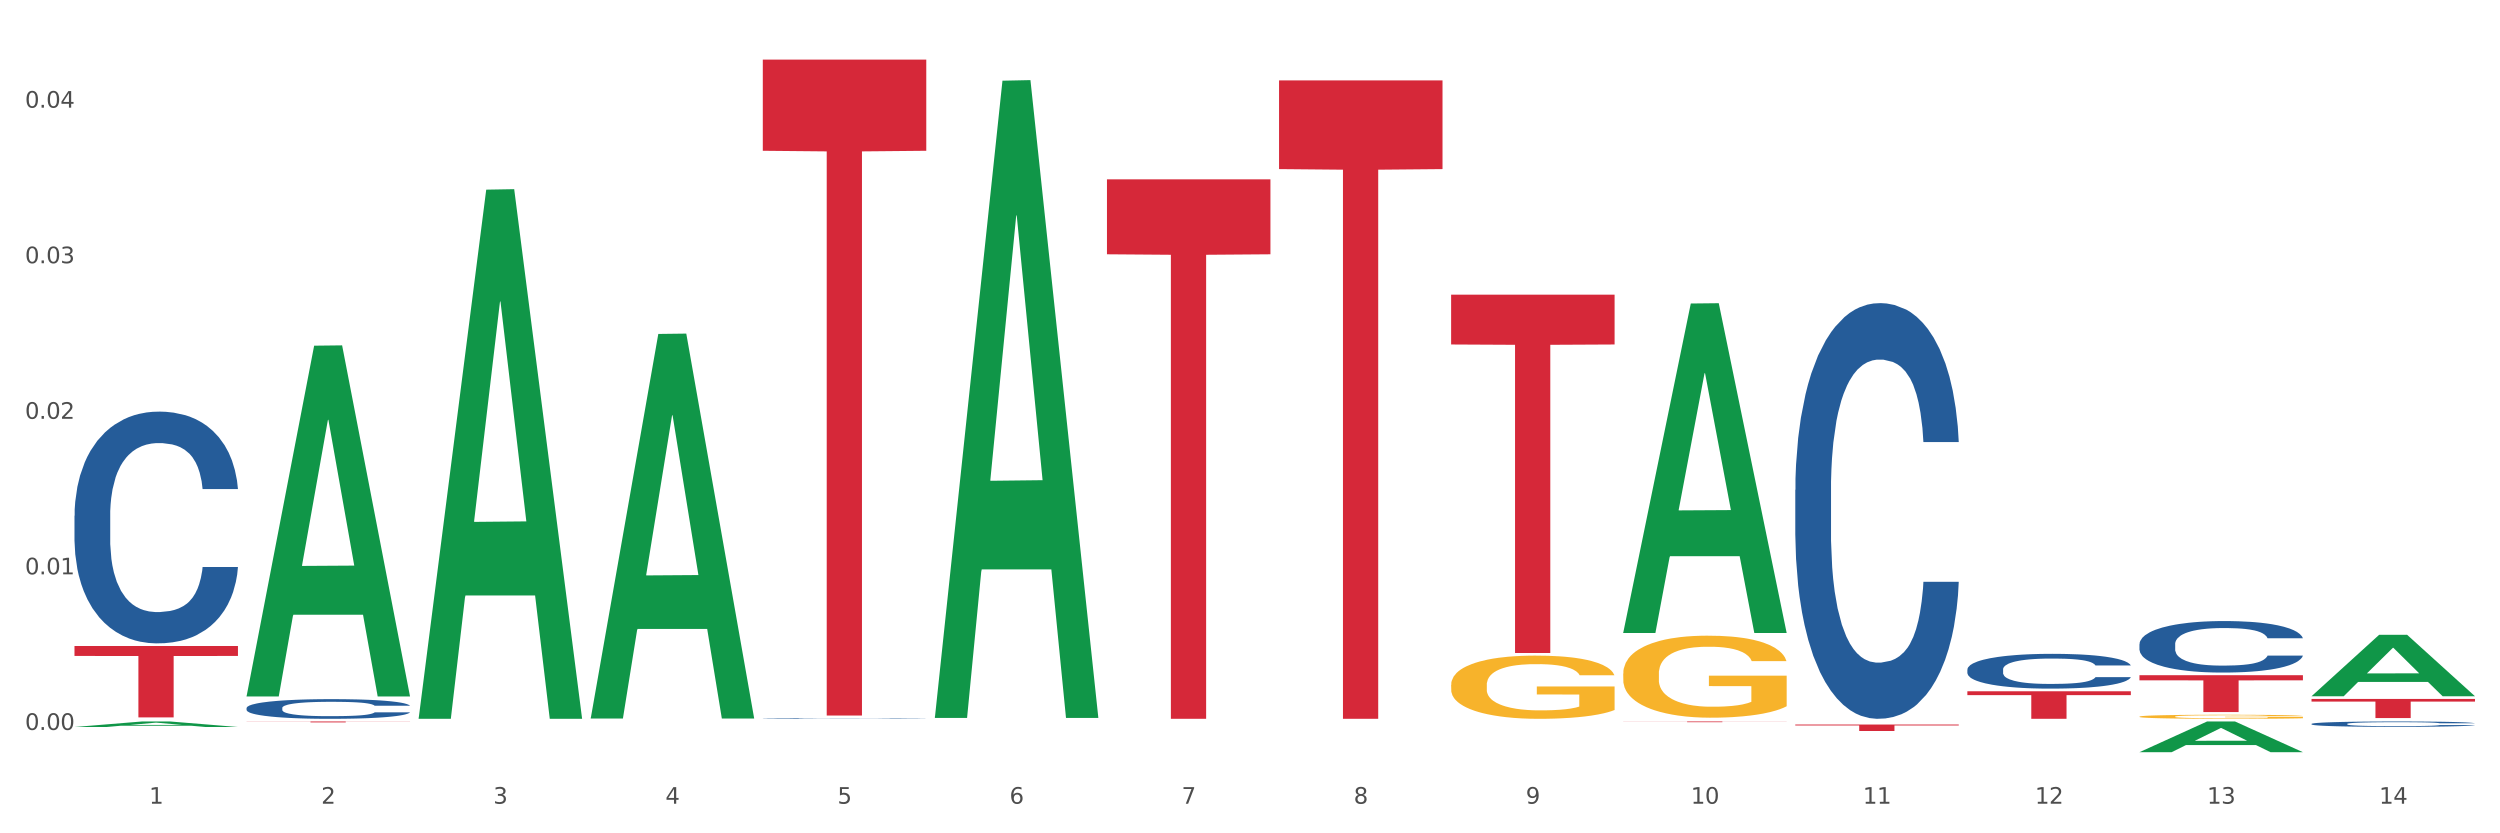 <?xml version="1.0" encoding="utf-8" standalone="no"?>
<!DOCTYPE svg PUBLIC "-//W3C//DTD SVG 1.1//EN"
  "http://www.w3.org/Graphics/SVG/1.1/DTD/svg11.dtd">
<svg xmlns:xlink="http://www.w3.org/1999/xlink" width="1080pt" height="360pt" viewBox="0 0 1080 360" xmlns="http://www.w3.org/2000/svg" version="1.1">
 <rect x="0" y="0" width="1080" height="360" fill="#333333" stroke="none"/>
 <defs>
  <style type="text/css">*{stroke-linejoin: round; stroke-linecap: butt}</style>
 </defs>
 <g id="figure_1">
  <g id="patch_1">
   <path d="M 0 360 
L 1080 360 
L 1080 0 
L 0 0 
z
" style="fill: #ffffff; stroke: #ffffff; stroke-linejoin: miter"/>
  </g>
  <g id="axes_1">
   <g id="matplotlib.axis_1">
    <g id="xtick_1">
     <g id="text_1">
      <!-- 1 -->
      <g style="fill: #4d4d4d" transform="translate(64.432 347.204) scale(0.096 -0.096)">
       <defs>
        <path id="DejaVuSans-31" d="M 794 531 
L 1825 531 
L 1825 4091 
L 703 3866 
L 703 4441 
L 1819 4666 
L 2450 4666 
L 2450 531 
L 3481 531 
L 3481 0 
L 794 0 
L 794 531 
z
" transform="scale(0.016)"/>
       </defs>
       <use xlink:href="#DejaVuSans-31"/>
      </g>
     </g>
    </g>
    <g id="xtick_2">
     <g id="text_2">
      <!-- 2 -->
      <g style="fill: #4d4d4d" transform="translate(138.771 347.204) scale(0.096 -0.096)">
       <defs>
        <path id="DejaVuSans-32" d="M 1228 531 
L 3431 531 
L 3431 0 
L 469 0 
L 469 531 
Q 828 903 1448 1529 
Q 2069 2156 2228 2338 
Q 2531 2678 2651 2914 
Q 2772 3150 2772 3378 
Q 2772 3750 2511 3984 
Q 2250 4219 1831 4219 
Q 1534 4219 1204 4116 
Q 875 4013 500 3803 
L 500 4441 
Q 881 4594 1212 4672 
Q 1544 4750 1819 4750 
Q 2544 4750 2975 4387 
Q 3406 4025 3406 3419 
Q 3406 3131 3298 2873 
Q 3191 2616 2906 2266 
Q 2828 2175 2409 1742 
Q 1991 1309 1228 531 
z
" transform="scale(0.016)"/>
       </defs>
       <use xlink:href="#DejaVuSans-32"/>
      </g>
     </g>
    </g>
    <g id="xtick_3">
     <g id="text_3">
      <!-- 3 -->
      <g style="fill: #4d4d4d" transform="translate(213.109 347.204) scale(0.096 -0.096)">
       <defs>
        <path id="DejaVuSans-33" d="M 2597 2516 
Q 3050 2419 3304 2112 
Q 3559 1806 3559 1356 
Q 3559 666 3084 287 
Q 2609 -91 1734 -91 
Q 1441 -91 1130 -33 
Q 819 25 488 141 
L 488 750 
Q 750 597 1062 519 
Q 1375 441 1716 441 
Q 2309 441 2620 675 
Q 2931 909 2931 1356 
Q 2931 1769 2642 2001 
Q 2353 2234 1838 2234 
L 1294 2234 
L 1294 2753 
L 1863 2753 
Q 2328 2753 2575 2939 
Q 2822 3125 2822 3475 
Q 2822 3834 2567 4026 
Q 2313 4219 1838 4219 
Q 1578 4219 1281 4162 
Q 984 4106 628 3988 
L 628 4550 
Q 988 4650 1302 4700 
Q 1616 4750 1894 4750 
Q 2613 4750 3031 4423 
Q 3450 4097 3450 3541 
Q 3450 3153 3228 2886 
Q 3006 2619 2597 2516 
z
" transform="scale(0.016)"/>
       </defs>
       <use xlink:href="#DejaVuSans-33"/>
      </g>
     </g>
    </g>
    <g id="xtick_4">
     <g id="text_4">
      <!-- 4 -->
      <g style="fill: #4d4d4d" transform="translate(287.448 347.204) scale(0.096 -0.096)">
       <defs>
        <path id="DejaVuSans-34" d="M 2419 4116 
L 825 1625 
L 2419 1625 
L 2419 4116 
z
M 2253 4666 
L 3047 4666 
L 3047 1625 
L 3713 1625 
L 3713 1100 
L 3047 1100 
L 3047 0 
L 2419 0 
L 2419 1100 
L 313 1100 
L 313 1709 
L 2253 4666 
z
" transform="scale(0.016)"/>
       </defs>
       <use xlink:href="#DejaVuSans-34"/>
      </g>
     </g>
    </g>
    <g id="xtick_5">
     <g id="text_5">
      <!-- 5 -->
      <g style="fill: #4d4d4d" transform="translate(361.787 347.204) scale(0.096 -0.096)">
       <defs>
        <path id="DejaVuSans-35" d="M 691 4666 
L 3169 4666 
L 3169 4134 
L 1269 4134 
L 1269 2991 
Q 1406 3038 1543 3061 
Q 1681 3084 1819 3084 
Q 2600 3084 3056 2656 
Q 3513 2228 3513 1497 
Q 3513 744 3044 326 
Q 2575 -91 1722 -91 
Q 1428 -91 1123 -41 
Q 819 9 494 109 
L 494 744 
Q 775 591 1075 516 
Q 1375 441 1709 441 
Q 2250 441 2565 725 
Q 2881 1009 2881 1497 
Q 2881 1984 2565 2268 
Q 2250 2553 1709 2553 
Q 1456 2553 1204 2497 
Q 953 2441 691 2322 
L 691 4666 
z
" transform="scale(0.016)"/>
       </defs>
       <use xlink:href="#DejaVuSans-35"/>
      </g>
     </g>
    </g>
    <g id="xtick_6">
     <g id="text_6">
      <!-- 6 -->
      <g style="fill: #4d4d4d" transform="translate(436.125 347.204) scale(0.096 -0.096)">
       <defs>
        <path id="DejaVuSans-36" d="M 2113 2584 
Q 1688 2584 1439 2293 
Q 1191 2003 1191 1497 
Q 1191 994 1439 701 
Q 1688 409 2113 409 
Q 2538 409 2786 701 
Q 3034 994 3034 1497 
Q 3034 2003 2786 2293 
Q 2538 2584 2113 2584 
z
M 3366 4563 
L 3366 3988 
Q 3128 4100 2886 4159 
Q 2644 4219 2406 4219 
Q 1781 4219 1451 3797 
Q 1122 3375 1075 2522 
Q 1259 2794 1537 2939 
Q 1816 3084 2150 3084 
Q 2853 3084 3261 2657 
Q 3669 2231 3669 1497 
Q 3669 778 3244 343 
Q 2819 -91 2113 -91 
Q 1303 -91 875 529 
Q 447 1150 447 2328 
Q 447 3434 972 4092 
Q 1497 4750 2381 4750 
Q 2619 4750 2861 4703 
Q 3103 4656 3366 4563 
z
" transform="scale(0.016)"/>
       </defs>
       <use xlink:href="#DejaVuSans-36"/>
      </g>
     </g>
    </g>
    <g id="xtick_7">
     <g id="text_7">
      <!-- 7 -->
      <g style="fill: #4d4d4d" transform="translate(510.464 347.204) scale(0.096 -0.096)">
       <defs>
        <path id="DejaVuSans-37" d="M 525 4666 
L 3525 4666 
L 3525 4397 
L 1831 0 
L 1172 0 
L 2766 4134 
L 525 4134 
L 525 4666 
z
" transform="scale(0.016)"/>
       </defs>
       <use xlink:href="#DejaVuSans-37"/>
      </g>
     </g>
    </g>
    <g id="xtick_8">
     <g id="text_8">
      <!-- 8 -->
      <g style="fill: #4d4d4d" transform="translate(584.803 347.204) scale(0.096 -0.096)">
       <defs>
        <path id="DejaVuSans-38" d="M 2034 2216 
Q 1584 2216 1326 1975 
Q 1069 1734 1069 1313 
Q 1069 891 1326 650 
Q 1584 409 2034 409 
Q 2484 409 2743 651 
Q 3003 894 3003 1313 
Q 3003 1734 2745 1975 
Q 2488 2216 2034 2216 
z
M 1403 2484 
Q 997 2584 770 2862 
Q 544 3141 544 3541 
Q 544 4100 942 4425 
Q 1341 4750 2034 4750 
Q 2731 4750 3128 4425 
Q 3525 4100 3525 3541 
Q 3525 3141 3298 2862 
Q 3072 2584 2669 2484 
Q 3125 2378 3379 2068 
Q 3634 1759 3634 1313 
Q 3634 634 3220 271 
Q 2806 -91 2034 -91 
Q 1263 -91 848 271 
Q 434 634 434 1313 
Q 434 1759 690 2068 
Q 947 2378 1403 2484 
z
M 1172 3481 
Q 1172 3119 1398 2916 
Q 1625 2713 2034 2713 
Q 2441 2713 2670 2916 
Q 2900 3119 2900 3481 
Q 2900 3844 2670 4047 
Q 2441 4250 2034 4250 
Q 1625 4250 1398 4047 
Q 1172 3844 1172 3481 
z
" transform="scale(0.016)"/>
       </defs>
       <use xlink:href="#DejaVuSans-38"/>
      </g>
     </g>
    </g>
    <g id="xtick_9">
     <g id="text_9">
      <!-- 9 -->
      <g style="fill: #4d4d4d" transform="translate(659.142 347.204) scale(0.096 -0.096)">
       <defs>
        <path id="DejaVuSans-39" d="M 703 97 
L 703 672 
Q 941 559 1184 500 
Q 1428 441 1663 441 
Q 2288 441 2617 861 
Q 2947 1281 2994 2138 
Q 2813 1869 2534 1725 
Q 2256 1581 1919 1581 
Q 1219 1581 811 2004 
Q 403 2428 403 3163 
Q 403 3881 828 4315 
Q 1253 4750 1959 4750 
Q 2769 4750 3195 4129 
Q 3622 3509 3622 2328 
Q 3622 1225 3098 567 
Q 2575 -91 1691 -91 
Q 1453 -91 1209 -44 
Q 966 3 703 97 
z
M 1959 2075 
Q 2384 2075 2632 2365 
Q 2881 2656 2881 3163 
Q 2881 3666 2632 3958 
Q 2384 4250 1959 4250 
Q 1534 4250 1286 3958 
Q 1038 3666 1038 3163 
Q 1038 2656 1286 2365 
Q 1534 2075 1959 2075 
z
" transform="scale(0.016)"/>
       </defs>
       <use xlink:href="#DejaVuSans-39"/>
      </g>
     </g>
    </g>
    <g id="xtick_10">
     <g id="text_10">
      <!-- 10 -->
      <g style="fill: #4d4d4d" transform="translate(730.426 347.204) scale(0.096 -0.096)">
       <defs>
        <path id="DejaVuSans-30" d="M 2034 4250 
Q 1547 4250 1301 3770 
Q 1056 3291 1056 2328 
Q 1056 1369 1301 889 
Q 1547 409 2034 409 
Q 2525 409 2770 889 
Q 3016 1369 3016 2328 
Q 3016 3291 2770 3770 
Q 2525 4250 2034 4250 
z
M 2034 4750 
Q 2819 4750 3233 4129 
Q 3647 3509 3647 2328 
Q 3647 1150 3233 529 
Q 2819 -91 2034 -91 
Q 1250 -91 836 529 
Q 422 1150 422 2328 
Q 422 3509 836 4129 
Q 1250 4750 2034 4750 
z
" transform="scale(0.016)"/>
       </defs>
       <use xlink:href="#DejaVuSans-31"/>
       <use xlink:href="#DejaVuSans-30" transform="translate(63.623 0)"/>
      </g>
     </g>
    </g>
    <g id="xtick_11">
     <g id="text_11">
      <!-- 11 -->
      <g style="fill: #4d4d4d" transform="translate(804.765 347.204) scale(0.096 -0.096)">
       <use xlink:href="#DejaVuSans-31"/>
       <use xlink:href="#DejaVuSans-31" transform="translate(63.623 0)"/>
      </g>
     </g>
    </g>
    <g id="xtick_12">
     <g id="text_12">
      <!-- 12 -->
      <g style="fill: #4d4d4d" transform="translate(879.104 347.204) scale(0.096 -0.096)">
       <use xlink:href="#DejaVuSans-31"/>
       <use xlink:href="#DejaVuSans-32" transform="translate(63.623 0)"/>
      </g>
     </g>
    </g>
    <g id="xtick_13">
     <g id="text_13">
      <!-- 13 -->
      <g style="fill: #4d4d4d" transform="translate(953.442 347.204) scale(0.096 -0.096)">
       <use xlink:href="#DejaVuSans-31"/>
       <use xlink:href="#DejaVuSans-33" transform="translate(63.623 0)"/>
      </g>
     </g>
    </g>
    <g id="xtick_14">
     <g id="text_14">
      <!-- 14 -->
      <g style="fill: #4d4d4d" transform="translate(1027.781 347.204) scale(0.096 -0.096)">
       <use xlink:href="#DejaVuSans-31"/>
       <use xlink:href="#DejaVuSans-34" transform="translate(63.623 0)"/>
      </g>
     </g>
    </g>
    <g id="xtick_15"/>
    <g id="xtick_16"/>
    <g id="xtick_17"/>
    <g id="xtick_18"/>
    <g id="xtick_19"/>
    <g id="xtick_20"/>
    <g id="xtick_21"/>
    <g id="xtick_22"/>
    <g id="xtick_23"/>
    <g id="xtick_24"/>
    <g id="xtick_25"/>
    <g id="xtick_26"/>
    <g id="xtick_27"/>
   </g>
   <g id="matplotlib.axis_2">
    <g id="ytick_1">
     <g id="text_15">
      <!-- 0.00 -->
      <g style="fill: #4d4d4d" transform="translate(10.8 315.322) scale(0.096 -0.096)">
       <defs>
        <path id="DejaVuSans-2e" d="M 684 794 
L 1344 794 
L 1344 0 
L 684 0 
L 684 794 
z
" transform="scale(0.016)"/>
       </defs>
       <use xlink:href="#DejaVuSans-30"/>
       <use xlink:href="#DejaVuSans-2e" transform="translate(63.623 0)"/>
       <use xlink:href="#DejaVuSans-30" transform="translate(95.41 0)"/>
       <use xlink:href="#DejaVuSans-30" transform="translate(159.033 0)"/>
      </g>
     </g>
    </g>
    <g id="ytick_2">
     <g id="text_16">
      <!-- 0.01 -->
      <g style="fill: #4d4d4d" transform="translate(10.8 248.122) scale(0.096 -0.096)">
       <use xlink:href="#DejaVuSans-30"/>
       <use xlink:href="#DejaVuSans-2e" transform="translate(63.623 0)"/>
       <use xlink:href="#DejaVuSans-30" transform="translate(95.41 0)"/>
       <use xlink:href="#DejaVuSans-31" transform="translate(159.033 0)"/>
      </g>
     </g>
    </g>
    <g id="ytick_3">
     <g id="text_17">
      <!-- 0.02 -->
      <g style="fill: #4d4d4d" transform="translate(10.8 180.922) scale(0.096 -0.096)">
       <use xlink:href="#DejaVuSans-30"/>
       <use xlink:href="#DejaVuSans-2e" transform="translate(63.623 0)"/>
       <use xlink:href="#DejaVuSans-30" transform="translate(95.41 0)"/>
       <use xlink:href="#DejaVuSans-32" transform="translate(159.033 0)"/>
      </g>
     </g>
    </g>
    <g id="ytick_4">
     <g id="text_18">
      <!-- 0.03 -->
      <g style="fill: #4d4d4d" transform="translate(10.8 113.721) scale(0.096 -0.096)">
       <use xlink:href="#DejaVuSans-30"/>
       <use xlink:href="#DejaVuSans-2e" transform="translate(63.623 0)"/>
       <use xlink:href="#DejaVuSans-30" transform="translate(95.41 0)"/>
       <use xlink:href="#DejaVuSans-33" transform="translate(159.033 0)"/>
      </g>
     </g>
    </g>
    <g id="ytick_5">
     <g id="text_19">
      <!-- 0.04 -->
      <g style="fill: #4d4d4d" transform="translate(10.8 46.521) scale(0.096 -0.096)">
       <use xlink:href="#DejaVuSans-30"/>
       <use xlink:href="#DejaVuSans-2e" transform="translate(63.623 0)"/>
       <use xlink:href="#DejaVuSans-30" transform="translate(95.41 0)"/>
       <use xlink:href="#DejaVuSans-34" transform="translate(159.033 0)"/>
      </g>
     </g>
    </g>
    <g id="ytick_6"/>
    <g id="ytick_7"/>
    <g id="ytick_8"/>
    <g id="ytick_9"/>
   </g>
   <g id="PolyCollection_1">
    <path d="M 32.175 314.061 
L 32.248 314.058 
L 61.37 311.677 
L 73.456 311.675 
L 102.797 314.065 
L 88.818 314.065 
L 82.484 313.509 
L 52.415 313.509 
L 52.197 313.517 
L 46.081 314.065 
L 32.175 314.065 
L 32.175 314.061 
L 56.201 313.176 
L 78.698 313.174 
L 67.559 312.185 
L 67.413 312.18 
L 67.267 312.187 
L 56.128 313.174 
L 56.201 313.176 
L 32.175 314.061 
z
" clip-path="url(#pf0ec79ea64)" style="fill: #109648"/>
    <path d="M 924.24 309.584 
L 924.323 309.582 
L 924.323 309.524 
L 924.49 309.474 
L 925.323 309.354 
L 926.574 309.254 
L 927.491 309.201 
L 928.408 309.157 
L 929.492 309.114 
L 930.826 309.069 
L 933.244 309.003 
L 934.745 308.969 
L 936.58 308.934 
L 939.915 308.882 
L 942.333 308.853 
L 944.834 308.829 
L 948.92 308.8 
L 951.588 308.787 
L 954.423 308.778 
L 957.841 308.771 
L 960.426 308.77 
L 966.096 308.774 
L 970.932 308.789 
L 973.266 308.8 
L 976.268 308.819 
L 977.852 308.832 
L 980.437 308.858 
L 983.105 308.892 
L 984.939 308.921 
L 987.691 308.976 
L 989.775 309.03 
L 991.693 309.098 
L 992.693 309.144 
L 993.444 309.188 
L 994.111 309.238 
L 994.778 309.317 
L 979.77 309.317 
L 979.186 309.26 
L 978.269 309.207 
L 976.935 309.156 
L 975.768 309.124 
L 973.766 309.083 
L 971.932 309.058 
L 970.014 309.038 
L 967.68 309.022 
L 965.845 309.014 
L 963.261 309.008 
L 958.175 309.009 
L 954.756 309.022 
L 952.422 309.038 
L 950.921 309.053 
L 949.587 309.069 
L 948.086 309.091 
L 946.335 309.125 
L 945.084 309.156 
L 943.834 309.194 
L 942.833 309.233 
L 941.916 309.278 
L 941.165 309.326 
L 940.582 309.376 
L 940.081 309.437 
L 939.665 309.539 
L 939.665 309.759 
L 939.831 309.809 
L 940.248 309.875 
L 940.749 309.925 
L 941.582 309.984 
L 942.333 310.025 
L 943.75 310.083 
L 945.334 310.131 
L 946.585 310.161 
L 947.836 310.187 
L 950.004 310.223 
L 952.422 310.252 
L 954.506 310.269 
L 957.341 310.285 
L 959.259 310.292 
L 960.926 310.295 
L 965.012 310.295 
L 967.93 310.29 
L 971.182 310.279 
L 973.683 310.264 
L 975.768 310.247 
L 978.102 310.218 
L 979.603 310.19 
L 979.603 309.854 
L 961.26 309.853 
L 961.26 309.629 
L 994.861 309.629 
L 994.861 310.285 
L 993.444 310.319 
L 991.86 310.35 
L 990.192 310.377 
L 987.691 310.411 
L 984.689 310.443 
L 982.021 310.466 
L 979.186 310.485 
L 975.851 310.503 
L 971.515 310.519 
L 968.847 310.525 
L 965.512 310.53 
L 961.593 310.532 
L 958.175 310.528 
L 954.84 310.52 
L 951.338 310.506 
L 947.919 310.485 
L 945.334 310.464 
L 942.75 310.438 
L 939.998 310.404 
L 937.83 310.372 
L 936.163 310.343 
L 934.328 310.306 
L 932.327 310.258 
L 930.826 310.215 
L 929.492 310.17 
L 928.075 310.112 
L 927.074 310.062 
L 926.074 309.999 
L 925.49 309.952 
L 924.823 309.88 
L 924.323 309.778 
L 924.24 309.584 
z
" clip-path="url(#pf0ec79ea64)" style="fill: #f7b32b"/>
    <path d="M 106.514 311.675 
L 177.135 311.675 
L 177.135 311.731 
L 149.355 311.732 
L 149.355 312.078 
L 134.126 312.078 
L 134.126 311.732 
L 106.514 311.731 
L 106.514 311.676 
L 106.514 311.675 
z
" clip-path="url(#pf0ec79ea64)" style="fill: #d62839"/>
    <path d="M 329.53 25.759 
L 400.152 25.759 
L 400.152 65.135 
L 372.371 65.401 
L 372.371 309.103 
L 357.143 309.103 
L 357.143 65.401 
L 329.53 65.135 
L 329.53 26.026 
L 329.53 25.759 
z
" clip-path="url(#pf0ec79ea64)" style="fill: #d62839"/>
    <path d="M 478.207 77.46 
L 548.829 77.46 
L 548.829 109.849 
L 521.049 110.068 
L 521.049 310.532 
L 505.82 310.532 
L 505.82 110.068 
L 478.207 109.849 
L 478.207 77.679 
L 478.207 77.46 
z
" clip-path="url(#pf0ec79ea64)" style="fill: #d62839"/>
    <path d="M 552.546 34.721 
L 623.168 34.721 
L 623.168 73.049 
L 595.388 73.308 
L 595.388 310.532 
L 580.159 310.532 
L 580.159 73.308 
L 552.546 73.049 
L 552.546 34.98 
L 552.546 34.721 
z
" clip-path="url(#pf0ec79ea64)" style="fill: #d62839"/>
    <path d="M 626.885 127.307 
L 697.506 127.307 
L 697.506 148.816 
L 669.726 148.961 
L 669.726 282.084 
L 654.497 282.084 
L 654.497 148.961 
L 626.885 148.816 
L 626.885 127.453 
L 626.885 127.307 
z
" clip-path="url(#pf0ec79ea64)" style="fill: #d62839"/>
    <path d="M 701.223 311.675 
L 771.845 311.675 
L 771.845 311.719 
L 744.065 311.719 
L 744.065 311.989 
L 728.836 311.989 
L 728.836 311.719 
L 701.223 311.719 
L 701.223 311.676 
L 701.223 311.675 
z
" clip-path="url(#pf0ec79ea64)" style="fill: #d62839"/>
    <path d="M 775.562 312.998 
L 846.184 312.998 
L 846.184 313.388 
L 818.404 313.391 
L 818.404 315.806 
L 803.175 315.806 
L 803.175 313.391 
L 775.562 313.388 
L 775.562 313.001 
L 775.562 312.998 
z
" clip-path="url(#pf0ec79ea64)" style="fill: #d62839"/>
    <path d="M 701.223 290.988 
L 701.307 290.956 
L 701.307 289.791 
L 701.474 288.788 
L 702.307 286.361 
L 703.558 284.354 
L 704.475 283.286 
L 705.392 282.412 
L 706.476 281.538 
L 707.81 280.632 
L 710.228 279.305 
L 711.729 278.626 
L 713.563 277.914 
L 716.899 276.878 
L 719.317 276.296 
L 721.818 275.81 
L 725.903 275.228 
L 728.572 274.969 
L 731.406 274.774 
L 734.825 274.645 
L 737.41 274.613 
L 743.08 274.71 
L 747.915 275.001 
L 750.25 275.228 
L 753.252 275.616 
L 754.836 275.875 
L 757.421 276.393 
L 760.089 277.072 
L 761.923 277.655 
L 764.675 278.755 
L 766.759 279.855 
L 768.677 281.215 
L 769.677 282.153 
L 770.428 283.027 
L 771.095 284.03 
L 771.762 285.616 
L 756.754 285.616 
L 756.17 284.483 
L 755.253 283.415 
L 753.919 282.38 
L 752.751 281.733 
L 750.75 280.923 
L 748.916 280.406 
L 746.998 280.017 
L 744.664 279.694 
L 742.829 279.532 
L 740.245 279.402 
L 735.159 279.435 
L 731.74 279.694 
L 729.405 280.017 
L 727.905 280.309 
L 726.571 280.632 
L 725.07 281.085 
L 723.319 281.765 
L 722.068 282.38 
L 720.817 283.157 
L 719.817 283.933 
L 718.9 284.839 
L 718.149 285.81 
L 717.566 286.814 
L 717.065 288.043 
L 716.648 290.082 
L 716.648 294.516 
L 716.815 295.519 
L 717.232 296.846 
L 717.732 297.849 
L 718.566 299.047 
L 719.317 299.856 
L 720.734 301.021 
L 722.318 301.992 
L 723.569 302.607 
L 724.82 303.125 
L 726.987 303.837 
L 729.405 304.419 
L 731.49 304.775 
L 734.325 305.099 
L 736.242 305.228 
L 737.91 305.293 
L 741.996 305.293 
L 744.914 305.196 
L 748.166 304.969 
L 750.667 304.678 
L 752.751 304.322 
L 755.086 303.74 
L 756.587 303.189 
L 756.587 296.425 
L 738.244 296.393 
L 738.244 291.895 
L 771.845 291.895 
L 771.845 305.099 
L 770.428 305.778 
L 768.844 306.393 
L 767.176 306.944 
L 764.675 307.623 
L 761.673 308.27 
L 759.005 308.724 
L 756.17 309.112 
L 752.835 309.468 
L 748.499 309.791 
L 745.831 309.921 
L 742.496 310.018 
L 738.577 310.05 
L 735.159 309.986 
L 731.823 309.824 
L 728.321 309.533 
L 724.903 309.112 
L 722.318 308.691 
L 719.733 308.173 
L 716.982 307.494 
L 714.814 306.846 
L 713.147 306.264 
L 711.312 305.52 
L 709.311 304.549 
L 707.81 303.675 
L 706.476 302.769 
L 705.059 301.604 
L 704.058 300.6 
L 703.058 299.338 
L 702.474 298.4 
L 701.807 296.943 
L 701.307 294.904 
L 701.223 290.988 
z
" clip-path="url(#pf0ec79ea64)" style="fill: #f7b32b"/>
    <path d="M 849.901 298.631 
L 920.523 298.631 
L 920.523 300.285 
L 892.742 300.296 
L 892.742 310.532 
L 877.514 310.532 
L 877.514 300.296 
L 849.901 300.285 
L 849.901 298.642 
L 849.901 298.631 
z
" clip-path="url(#pf0ec79ea64)" style="fill: #d62839"/>
    <path d="M 924.24 278.294 
L 924.323 278.274 
L 924.323 277.705 
L 924.573 276.932 
L 925.492 275.51 
L 926.66 274.433 
L 928.664 273.173 
L 929.749 272.644 
L 931.168 272.055 
L 934.09 271.1 
L 937.429 270.287 
L 939.766 269.84 
L 941.519 269.555 
L 945.443 269.047 
L 947.697 268.823 
L 950.034 268.641 
L 952.037 268.519 
L 955.377 268.376 
L 958.048 268.315 
L 961.136 268.295 
L 963.724 268.315 
L 967.147 268.397 
L 972.155 268.641 
L 974.075 268.783 
L 976.663 269.027 
L 979.335 269.352 
L 981.505 269.677 
L 984.009 270.144 
L 986.597 270.754 
L 989.101 271.526 
L 990.854 272.238 
L 992.273 272.99 
L 993.526 273.904 
L 994.444 274.9 
L 994.861 275.733 
L 979.585 275.733 
L 979.168 274.981 
L 978.333 274.168 
L 977.498 273.62 
L 976.58 273.173 
L 975.161 272.665 
L 973.908 272.339 
L 971.822 271.953 
L 969.902 271.709 
L 968.316 271.567 
L 966.396 271.445 
L 962.305 271.323 
L 959.383 271.323 
L 957.547 271.364 
L 955.293 271.465 
L 953.373 271.608 
L 951.119 271.852 
L 949.366 272.116 
L 947.613 272.461 
L 946.611 272.705 
L 945.109 273.152 
L 944.107 273.518 
L 942.771 274.148 
L 942.02 274.595 
L 940.685 275.754 
L 940.1 276.607 
L 939.85 277.197 
L 939.683 277.847 
L 939.683 281.017 
L 940.184 282.44 
L 940.601 283.05 
L 941.269 283.741 
L 942.521 284.635 
L 944.358 285.509 
L 946.278 286.139 
L 947.864 286.525 
L 949.366 286.81 
L 950.869 287.033 
L 952.705 287.236 
L 954.208 287.358 
L 956.462 287.48 
L 959.133 287.541 
L 961.22 287.541 
L 965.477 287.44 
L 967.397 287.338 
L 969.234 287.196 
L 971.237 286.972 
L 972.823 286.728 
L 973.742 286.545 
L 975.244 286.159 
L 976.413 285.753 
L 977.415 285.285 
L 978.082 284.879 
L 978.834 284.269 
L 979.418 283.578 
L 979.585 283.212 
L 994.861 283.212 
L 994.527 283.944 
L 993.943 284.655 
L 992.774 285.61 
L 991.856 286.159 
L 990.437 286.83 
L 988.934 287.399 
L 986.847 288.029 
L 984.927 288.496 
L 982.924 288.903 
L 980.754 289.269 
L 976.83 289.777 
L 975.411 289.919 
L 972.406 290.163 
L 970.069 290.305 
L 966.646 290.447 
L 963.14 290.529 
L 959.467 290.549 
L 956.211 290.508 
L 952.622 290.386 
L 950.368 290.265 
L 947.864 290.082 
L 944.942 289.797 
L 942.187 289.452 
L 939.599 289.045 
L 937.178 288.578 
L 934.925 288.049 
L 932.003 287.175 
L 929.832 286.322 
L 928.246 285.529 
L 927.161 284.859 
L 926.076 284.005 
L 925.492 283.416 
L 924.573 281.993 
L 924.24 280.672 
L 924.24 278.294 
z
" clip-path="url(#pf0ec79ea64)" style="fill: #255c99"/>
    <path d="M 849.901 289.21 
L 849.984 289.196 
L 849.984 288.812 
L 850.235 288.29 
L 851.153 287.329 
L 852.322 286.602 
L 854.325 285.751 
L 855.41 285.394 
L 856.829 284.996 
L 859.751 284.351 
L 863.09 283.802 
L 865.428 283.5 
L 867.181 283.307 
L 871.104 282.964 
L 873.358 282.813 
L 875.695 282.69 
L 877.699 282.607 
L 881.038 282.511 
L 883.709 282.47 
L 886.798 282.456 
L 889.386 282.47 
L 892.808 282.525 
L 897.817 282.69 
L 899.737 282.786 
L 902.325 282.951 
L 904.996 283.17 
L 907.166 283.39 
L 909.671 283.706 
L 912.258 284.117 
L 914.763 284.639 
L 916.516 285.119 
L 917.935 285.627 
L 919.187 286.245 
L 920.105 286.918 
L 920.523 287.48 
L 905.246 287.48 
L 904.829 286.973 
L 903.994 286.423 
L 903.159 286.053 
L 902.241 285.751 
L 900.822 285.408 
L 899.57 285.188 
L 897.483 284.927 
L 895.563 284.763 
L 893.977 284.666 
L 892.057 284.584 
L 887.966 284.502 
L 885.045 284.502 
L 883.208 284.529 
L 880.954 284.598 
L 879.034 284.694 
L 876.78 284.859 
L 875.027 285.037 
L 873.274 285.27 
L 872.273 285.435 
L 870.77 285.737 
L 869.768 285.984 
L 868.433 286.41 
L 867.681 286.712 
L 866.346 287.494 
L 865.761 288.071 
L 865.511 288.469 
L 865.344 288.908 
L 865.344 291.049 
L 865.845 292.01 
L 866.262 292.422 
L 866.93 292.889 
L 868.182 293.493 
L 870.019 294.083 
L 871.939 294.509 
L 873.525 294.769 
L 875.027 294.962 
L 876.53 295.113 
L 878.367 295.25 
L 879.869 295.332 
L 882.123 295.415 
L 884.794 295.456 
L 886.881 295.456 
L 891.139 295.387 
L 893.059 295.318 
L 894.895 295.222 
L 896.899 295.071 
L 898.485 294.907 
L 899.403 294.783 
L 900.905 294.522 
L 902.074 294.248 
L 903.076 293.932 
L 903.744 293.657 
L 904.495 293.246 
L 905.079 292.779 
L 905.246 292.532 
L 920.523 292.532 
L 920.189 293.026 
L 919.604 293.506 
L 918.436 294.152 
L 917.517 294.522 
L 916.098 294.975 
L 914.596 295.36 
L 912.509 295.785 
L 910.589 296.101 
L 908.585 296.375 
L 906.415 296.622 
L 902.491 296.966 
L 901.072 297.062 
L 898.067 297.226 
L 895.73 297.323 
L 892.307 297.419 
L 888.801 297.474 
L 885.128 297.487 
L 881.873 297.46 
L 878.283 297.377 
L 876.029 297.295 
L 873.525 297.172 
L 870.603 296.979 
L 867.848 296.746 
L 865.261 296.471 
L 862.84 296.156 
L 860.586 295.799 
L 857.664 295.209 
L 855.494 294.632 
L 853.908 294.097 
L 852.823 293.644 
L 851.737 293.067 
L 851.153 292.669 
L 850.235 291.708 
L 849.901 290.816 
L 849.901 289.21 
z
" clip-path="url(#pf0ec79ea64)" style="fill: #255c99"/>
    <path d="M 775.562 211.635 
L 775.646 211.471 
L 775.646 206.879 
L 775.896 200.646 
L 776.814 189.166 
L 777.983 180.473 
L 779.986 170.305 
L 781.072 166.041 
L 782.491 161.284 
L 785.412 153.576 
L 788.752 147.016 
L 791.089 143.408 
L 792.842 141.112 
L 796.765 137.011 
L 799.019 135.207 
L 801.357 133.731 
L 803.36 132.747 
L 806.699 131.599 
L 809.37 131.107 
L 812.459 130.943 
L 815.047 131.107 
L 818.469 131.763 
L 823.478 133.731 
L 825.398 134.879 
L 827.986 136.847 
L 830.657 139.471 
L 832.828 142.096 
L 835.332 145.868 
L 837.92 150.788 
L 840.424 157.02 
L 842.177 162.761 
L 843.596 168.829 
L 844.848 176.209 
L 845.766 184.246 
L 846.184 190.97 
L 830.908 190.97 
L 830.49 184.902 
L 829.655 178.341 
L 828.821 173.913 
L 827.902 170.305 
L 826.483 166.205 
L 825.231 163.581 
L 823.144 160.464 
L 821.224 158.496 
L 819.638 157.348 
L 817.718 156.364 
L 813.628 155.38 
L 810.706 155.38 
L 808.87 155.708 
L 806.616 156.528 
L 804.696 157.676 
L 802.442 159.644 
L 800.689 161.777 
L 798.936 164.565 
L 797.934 166.533 
L 796.431 170.141 
L 795.43 173.093 
L 794.094 178.177 
L 793.343 181.785 
L 792.007 191.134 
L 791.423 198.022 
L 791.172 202.778 
L 791.005 208.027 
L 791.005 233.612 
L 791.506 245.092 
L 791.924 250.013 
L 792.591 255.589 
L 793.844 262.805 
L 795.68 269.858 
L 797.6 274.942 
L 799.186 278.058 
L 800.689 280.354 
L 802.191 282.158 
L 804.028 283.798 
L 805.53 284.782 
L 807.784 285.766 
L 810.456 286.258 
L 812.543 286.258 
L 816.8 285.438 
L 818.72 284.618 
L 820.556 283.47 
L 822.56 281.666 
L 824.146 279.698 
L 825.064 278.222 
L 826.567 275.106 
L 827.735 271.826 
L 828.737 268.054 
L 829.405 264.773 
L 830.156 259.853 
L 830.741 254.277 
L 830.908 251.325 
L 846.184 251.325 
L 845.85 257.229 
L 845.266 262.969 
L 844.097 270.678 
L 843.179 275.106 
L 841.76 280.518 
L 840.257 285.11 
L 838.17 290.195 
L 836.25 293.967 
L 834.247 297.247 
L 832.076 300.199 
L 828.153 304.299 
L 826.734 305.447 
L 823.728 307.415 
L 821.391 308.563 
L 817.969 309.712 
L 814.463 310.368 
L 810.79 310.532 
L 807.534 310.204 
L 803.944 309.22 
L 801.69 308.235 
L 799.186 306.759 
L 796.264 304.463 
L 793.51 301.675 
L 790.922 298.395 
L 788.501 294.623 
L 786.247 290.359 
L 783.325 283.306 
L 781.155 276.418 
L 779.569 270.022 
L 778.484 264.609 
L 777.399 257.721 
L 776.814 252.965 
L 775.896 241.484 
L 775.562 230.824 
L 775.562 211.635 
z
" clip-path="url(#pf0ec79ea64)" style="fill: #255c99"/>
    <path d="M 329.53 310.374 
L 329.613 310.374 
L 329.613 310.367 
L 329.864 310.357 
L 330.782 310.339 
L 331.951 310.325 
L 333.954 310.309 
L 335.039 310.302 
L 336.458 310.294 
L 339.38 310.282 
L 342.719 310.272 
L 345.057 310.266 
L 346.81 310.262 
L 350.733 310.256 
L 352.987 310.253 
L 355.324 310.251 
L 357.328 310.249 
L 360.667 310.247 
L 363.338 310.247 
L 366.427 310.246 
L 369.015 310.247 
L 372.437 310.248 
L 377.446 310.251 
L 379.366 310.253 
L 381.954 310.256 
L 384.625 310.26 
L 386.795 310.264 
L 389.3 310.27 
L 391.887 310.278 
L 394.392 310.288 
L 396.145 310.297 
L 397.564 310.306 
L 398.816 310.318 
L 399.734 310.331 
L 400.152 310.342 
L 384.875 310.342 
L 384.458 310.332 
L 383.623 310.322 
L 382.788 310.315 
L 381.87 310.309 
L 380.451 310.302 
L 379.199 310.298 
L 377.112 310.293 
L 375.192 310.29 
L 373.606 310.288 
L 371.686 310.287 
L 367.595 310.285 
L 364.674 310.285 
L 362.837 310.286 
L 360.583 310.287 
L 358.663 310.289 
L 356.41 310.292 
L 354.656 310.295 
L 352.903 310.3 
L 351.902 310.303 
L 350.399 310.309 
L 349.397 310.313 
L 348.062 310.321 
L 347.31 310.327 
L 345.975 310.342 
L 345.391 310.353 
L 345.14 310.36 
L 344.973 310.369 
L 344.973 310.409 
L 345.474 310.428 
L 345.891 310.435 
L 346.559 310.444 
L 347.811 310.456 
L 349.648 310.467 
L 351.568 310.475 
L 353.154 310.48 
L 354.656 310.484 
L 356.159 310.487 
L 357.996 310.489 
L 359.498 310.491 
L 361.752 310.492 
L 364.423 310.493 
L 366.51 310.493 
L 370.768 310.492 
L 372.688 310.49 
L 374.524 310.489 
L 376.528 310.486 
L 378.114 310.483 
L 379.032 310.48 
L 380.534 310.475 
L 381.703 310.47 
L 382.705 310.464 
L 383.373 310.459 
L 384.124 310.451 
L 384.708 310.442 
L 384.875 310.438 
L 400.152 310.438 
L 399.818 310.447 
L 399.233 310.456 
L 398.065 310.468 
L 397.146 310.475 
L 395.727 310.484 
L 394.225 310.491 
L 392.138 310.499 
L 390.218 310.505 
L 388.214 310.51 
L 386.044 310.515 
L 382.121 310.522 
L 380.701 310.523 
L 377.696 310.527 
L 375.359 310.528 
L 371.936 310.53 
L 368.43 310.531 
L 364.757 310.532 
L 361.502 310.531 
L 357.912 310.529 
L 355.658 310.528 
L 353.154 310.526 
L 350.232 310.522 
L 347.477 310.518 
L 344.89 310.512 
L 342.469 310.506 
L 340.215 310.5 
L 337.293 310.488 
L 335.123 310.477 
L 333.537 310.467 
L 332.452 310.459 
L 331.366 310.448 
L 330.782 310.44 
L 329.864 310.422 
L 329.53 310.405 
L 329.53 310.374 
z
" clip-path="url(#pf0ec79ea64)" style="fill: #255c99"/>
    <path d="M 106.514 305.848 
L 106.597 305.841 
L 106.597 305.623 
L 106.848 305.328 
L 107.766 304.784 
L 108.935 304.373 
L 110.938 303.891 
L 112.023 303.689 
L 113.442 303.464 
L 116.364 303.099 
L 119.703 302.788 
L 122.04 302.618 
L 123.794 302.509 
L 127.717 302.315 
L 129.971 302.229 
L 132.308 302.159 
L 134.312 302.113 
L 137.651 302.058 
L 140.322 302.035 
L 143.411 302.027 
L 145.998 302.035 
L 149.421 302.066 
L 154.43 302.159 
L 156.35 302.214 
L 158.937 302.307 
L 161.609 302.431 
L 163.779 302.555 
L 166.283 302.734 
L 168.871 302.967 
L 171.376 303.262 
L 173.129 303.534 
L 174.548 303.821 
L 175.8 304.171 
L 176.718 304.551 
L 177.135 304.87 
L 161.859 304.87 
L 161.442 304.582 
L 160.607 304.272 
L 159.772 304.062 
L 158.854 303.891 
L 157.435 303.697 
L 156.183 303.573 
L 154.096 303.425 
L 152.176 303.332 
L 150.59 303.278 
L 148.67 303.231 
L 144.579 303.185 
L 141.658 303.185 
L 139.821 303.2 
L 137.567 303.239 
L 135.647 303.293 
L 133.393 303.386 
L 131.64 303.487 
L 129.887 303.619 
L 128.886 303.713 
L 127.383 303.884 
L 126.381 304.023 
L 125.046 304.264 
L 124.294 304.435 
L 122.959 304.878 
L 122.374 305.204 
L 122.124 305.429 
L 121.957 305.678 
L 121.957 306.889 
L 122.458 307.433 
L 122.875 307.666 
L 123.543 307.93 
L 124.795 308.272 
L 126.632 308.606 
L 128.552 308.846 
L 130.138 308.994 
L 131.64 309.103 
L 133.143 309.188 
L 134.979 309.266 
L 136.482 309.312 
L 138.736 309.359 
L 141.407 309.382 
L 143.494 309.382 
L 147.751 309.343 
L 149.671 309.304 
L 151.508 309.25 
L 153.511 309.165 
L 155.097 309.071 
L 156.016 309.002 
L 157.518 308.854 
L 158.687 308.699 
L 159.689 308.52 
L 160.357 308.365 
L 161.108 308.132 
L 161.692 307.868 
L 161.859 307.728 
L 177.135 307.728 
L 176.802 308.007 
L 176.217 308.279 
L 175.049 308.644 
L 174.13 308.854 
L 172.711 309.11 
L 171.209 309.328 
L 169.122 309.569 
L 167.202 309.747 
L 165.198 309.902 
L 163.028 310.042 
L 159.104 310.236 
L 157.685 310.291 
L 154.68 310.384 
L 152.343 310.438 
L 148.92 310.493 
L 145.414 310.524 
L 141.741 310.532 
L 138.486 310.516 
L 134.896 310.469 
L 132.642 310.423 
L 130.138 310.353 
L 127.216 310.244 
L 124.461 310.112 
L 121.874 309.957 
L 119.453 309.778 
L 117.199 309.576 
L 114.277 309.242 
L 112.107 308.916 
L 110.521 308.613 
L 109.435 308.357 
L 108.35 308.031 
L 107.766 307.806 
L 106.848 307.262 
L 106.514 306.757 
L 106.514 305.848 
z
" clip-path="url(#pf0ec79ea64)" style="fill: #255c99"/>
    <path d="M 32.175 222.801 
L 32.258 222.71 
L 32.258 220.149 
L 32.509 216.675 
L 33.427 210.274 
L 34.596 205.427 
L 36.599 199.758 
L 37.684 197.381 
L 39.104 194.729 
L 42.025 190.431 
L 45.364 186.774 
L 47.702 184.762 
L 49.455 183.482 
L 53.378 181.196 
L 55.632 180.19 
L 57.969 179.367 
L 59.973 178.818 
L 63.312 178.178 
L 65.983 177.904 
L 69.072 177.812 
L 71.66 177.904 
L 75.082 178.27 
L 80.091 179.367 
L 82.011 180.007 
L 84.599 181.104 
L 87.27 182.567 
L 89.44 184.03 
L 91.945 186.134 
L 94.533 188.877 
L 97.037 192.351 
L 98.79 195.552 
L 100.209 198.935 
L 101.461 203.05 
L 102.379 207.531 
L 102.797 211.28 
L 87.52 211.28 
L 87.103 207.896 
L 86.268 204.239 
L 85.434 201.77 
L 84.515 199.758 
L 83.096 197.472 
L 81.844 196.009 
L 79.757 194.272 
L 77.837 193.174 
L 76.251 192.534 
L 74.331 191.986 
L 70.241 191.437 
L 67.319 191.437 
L 65.482 191.62 
L 63.229 192.077 
L 61.309 192.717 
L 59.055 193.815 
L 57.302 195.003 
L 55.549 196.558 
L 54.547 197.655 
L 53.044 199.667 
L 52.043 201.313 
L 50.707 204.147 
L 49.956 206.159 
L 48.62 211.371 
L 48.036 215.212 
L 47.785 217.863 
L 47.618 220.789 
L 47.618 235.054 
L 48.119 241.455 
L 48.537 244.198 
L 49.204 247.307 
L 50.457 251.33 
L 52.293 255.262 
L 54.213 258.097 
L 55.799 259.834 
L 57.302 261.115 
L 58.804 262.12 
L 60.641 263.035 
L 62.143 263.583 
L 64.397 264.132 
L 67.069 264.406 
L 69.155 264.406 
L 73.413 263.949 
L 75.333 263.492 
L 77.169 262.852 
L 79.173 261.846 
L 80.759 260.749 
L 81.677 259.926 
L 83.18 258.188 
L 84.348 256.36 
L 85.35 254.257 
L 86.018 252.428 
L 86.769 249.684 
L 87.353 246.576 
L 87.52 244.93 
L 102.797 244.93 
L 102.463 248.221 
L 101.879 251.422 
L 100.71 255.72 
L 99.792 258.188 
L 98.372 261.206 
L 96.87 263.766 
L 94.783 266.601 
L 92.863 268.704 
L 90.86 270.533 
L 88.689 272.179 
L 84.766 274.465 
L 83.347 275.105 
L 80.341 276.202 
L 78.004 276.842 
L 74.581 277.482 
L 71.075 277.848 
L 67.402 277.94 
L 64.147 277.757 
L 60.557 277.208 
L 58.303 276.659 
L 55.799 275.836 
L 52.877 274.556 
L 50.123 273.002 
L 47.535 271.173 
L 45.114 269.07 
L 42.86 266.692 
L 39.938 262.76 
L 37.768 258.92 
L 36.182 255.354 
L 35.097 252.336 
L 34.011 248.496 
L 33.427 245.844 
L 32.509 239.443 
L 32.175 233.5 
L 32.175 222.801 
z
" clip-path="url(#pf0ec79ea64)" style="fill: #255c99"/>
    <path d="M 924.24 291.693 
L 994.861 291.693 
L 994.861 293.907 
L 967.081 293.922 
L 967.081 307.626 
L 951.852 307.626 
L 951.852 293.922 
L 924.24 293.907 
L 924.24 291.708 
L 924.24 291.693 
z
" clip-path="url(#pf0ec79ea64)" style="fill: #d62839"/>
    <path d="M 998.578 301.93 
L 1069.2 301.93 
L 1069.2 303.079 
L 1041.42 303.086 
L 1041.42 310.193 
L 1026.191 310.193 
L 1026.191 303.086 
L 998.578 303.079 
L 998.578 301.938 
L 998.578 301.93 
z
" clip-path="url(#pf0ec79ea64)" style="fill: #d62839"/>
    <path d="M 998.578 312.719 
L 998.662 312.717 
L 998.662 312.658 
L 998.912 312.577 
L 999.83 312.429 
L 1000.999 312.316 
L 1003.003 312.184 
L 1004.088 312.129 
L 1005.507 312.068 
L 1008.429 311.968 
L 1011.768 311.883 
L 1014.105 311.837 
L 1015.858 311.807 
L 1019.781 311.754 
L 1022.035 311.73 
L 1024.373 311.711 
L 1026.376 311.699 
L 1029.715 311.684 
L 1032.387 311.677 
L 1035.475 311.675 
L 1038.063 311.677 
L 1041.486 311.686 
L 1046.494 311.711 
L 1048.414 311.726 
L 1051.002 311.752 
L 1053.673 311.786 
L 1055.844 311.82 
L 1058.348 311.868 
L 1060.936 311.932 
L 1063.44 312.013 
L 1065.193 312.087 
L 1066.612 312.165 
L 1067.864 312.261 
L 1068.783 312.365 
L 1069.2 312.452 
L 1053.924 312.452 
L 1053.506 312.373 
L 1052.671 312.288 
L 1051.837 312.231 
L 1050.918 312.184 
L 1049.499 312.131 
L 1048.247 312.097 
L 1046.16 312.057 
L 1044.24 312.032 
L 1042.654 312.017 
L 1040.734 312.004 
L 1036.644 311.991 
L 1033.722 311.991 
L 1031.886 311.996 
L 1029.632 312.006 
L 1027.712 312.021 
L 1025.458 312.047 
L 1023.705 312.074 
L 1021.952 312.11 
L 1020.95 312.136 
L 1019.448 312.182 
L 1018.446 312.221 
L 1017.11 312.286 
L 1016.359 312.333 
L 1015.023 312.454 
L 1014.439 312.543 
L 1014.188 312.605 
L 1014.022 312.673 
L 1014.022 313.004 
L 1014.522 313.152 
L 1014.94 313.216 
L 1015.608 313.288 
L 1016.86 313.381 
L 1018.696 313.472 
L 1020.616 313.538 
L 1022.202 313.579 
L 1023.705 313.608 
L 1025.207 313.632 
L 1027.044 313.653 
L 1028.547 313.666 
L 1030.8 313.678 
L 1033.472 313.685 
L 1035.559 313.685 
L 1039.816 313.674 
L 1041.736 313.663 
L 1043.572 313.649 
L 1045.576 313.625 
L 1047.162 313.6 
L 1048.08 313.581 
L 1049.583 313.54 
L 1050.752 313.498 
L 1051.753 313.449 
L 1052.421 313.407 
L 1053.172 313.343 
L 1053.757 313.271 
L 1053.924 313.233 
L 1069.2 313.233 
L 1068.866 313.309 
L 1068.282 313.383 
L 1067.113 313.483 
L 1066.195 313.54 
L 1064.776 313.61 
L 1063.273 313.67 
L 1061.186 313.736 
L 1059.266 313.784 
L 1057.263 313.827 
L 1055.092 313.865 
L 1051.169 313.918 
L 1049.75 313.933 
L 1046.745 313.958 
L 1044.407 313.973 
L 1040.985 313.988 
L 1037.479 313.997 
L 1033.806 313.999 
L 1030.55 313.994 
L 1026.96 313.982 
L 1024.707 313.969 
L 1022.202 313.95 
L 1019.281 313.92 
L 1016.526 313.884 
L 1013.938 313.842 
L 1011.517 313.793 
L 1009.263 313.738 
L 1006.342 313.646 
L 1004.171 313.557 
L 1002.585 313.475 
L 1001.5 313.405 
L 1000.415 313.315 
L 999.83 313.254 
L 998.912 313.105 
L 998.578 312.967 
L 998.578 312.719 
z
" clip-path="url(#pf0ec79ea64)" style="fill: #255c99"/>
    <path d="M 626.885 295.845 
L 626.968 295.82 
L 626.968 294.922 
L 627.135 294.149 
L 627.969 292.279 
L 629.219 290.733 
L 630.136 289.91 
L 631.054 289.237 
L 632.138 288.564 
L 633.472 287.865 
L 635.89 286.843 
L 637.39 286.319 
L 639.225 285.771 
L 642.56 284.973 
L 644.978 284.524 
L 647.479 284.15 
L 651.565 283.701 
L 654.233 283.502 
L 657.068 283.352 
L 660.486 283.252 
L 663.071 283.227 
L 668.741 283.302 
L 673.577 283.527 
L 675.911 283.701 
L 678.913 284 
L 680.497 284.2 
L 683.082 284.599 
L 685.75 285.123 
L 687.584 285.571 
L 690.336 286.419 
L 692.42 287.267 
L 694.338 288.314 
L 695.339 289.037 
L 696.089 289.711 
L 696.756 290.484 
L 697.423 291.705 
L 682.415 291.705 
L 681.831 290.833 
L 680.914 290.01 
L 679.58 289.212 
L 678.413 288.713 
L 676.412 288.09 
L 674.577 287.691 
L 672.66 287.392 
L 670.325 287.142 
L 668.491 287.018 
L 665.906 286.918 
L 660.82 286.943 
L 657.401 287.142 
L 655.067 287.392 
L 653.566 287.616 
L 652.232 287.865 
L 650.731 288.215 
L 648.98 288.738 
L 647.729 289.212 
L 646.479 289.81 
L 645.478 290.409 
L 644.561 291.107 
L 643.811 291.855 
L 643.227 292.628 
L 642.727 293.576 
L 642.31 295.147 
L 642.31 298.563 
L 642.476 299.336 
L 642.893 300.358 
L 643.394 301.131 
L 644.227 302.054 
L 644.978 302.677 
L 646.395 303.575 
L 647.979 304.323 
L 649.23 304.796 
L 650.481 305.195 
L 652.649 305.744 
L 655.067 306.193 
L 657.151 306.467 
L 659.986 306.716 
L 661.904 306.816 
L 663.571 306.866 
L 667.657 306.866 
L 670.575 306.791 
L 673.827 306.617 
L 676.328 306.392 
L 678.413 306.118 
L 680.747 305.669 
L 682.248 305.245 
L 682.248 300.034 
L 663.905 300.009 
L 663.905 296.543 
L 697.506 296.543 
L 697.506 306.716 
L 696.089 307.24 
L 694.505 307.714 
L 692.837 308.138 
L 690.336 308.661 
L 687.334 309.16 
L 684.666 309.509 
L 681.831 309.808 
L 678.496 310.083 
L 674.16 310.332 
L 671.492 310.432 
L 668.157 310.507 
L 664.238 310.532 
L 660.82 310.482 
L 657.485 310.357 
L 653.983 310.133 
L 650.564 309.808 
L 647.979 309.484 
L 645.395 309.085 
L 642.643 308.562 
L 640.475 308.063 
L 638.808 307.614 
L 636.974 307.041 
L 634.972 306.293 
L 633.472 305.619 
L 632.138 304.921 
L 630.72 304.023 
L 629.72 303.25 
L 628.719 302.278 
L 628.135 301.555 
L 627.468 300.433 
L 626.968 298.862 
L 626.885 295.845 
z
" clip-path="url(#pf0ec79ea64)" style="fill: #f7b32b"/>
    <path d="M 32.175 279.083 
L 102.797 279.083 
L 102.797 283.368 
L 75.017 283.397 
L 75.017 309.917 
L 59.788 309.917 
L 59.788 283.397 
L 32.175 283.368 
L 32.175 279.112 
L 32.175 279.083 
z
" clip-path="url(#pf0ec79ea64)" style="fill: #d62839"/>
    <path d="M 924.24 324.925 
L 924.312 324.912 
L 953.435 311.688 
L 965.52 311.675 
L 994.861 324.95 
L 980.883 324.95 
L 974.548 321.858 
L 944.48 321.858 
L 944.261 321.908 
L 938.145 324.95 
L 924.24 324.95 
L 924.24 324.925 
L 948.265 320.014 
L 970.763 320.001 
L 959.623 314.505 
L 959.478 314.48 
L 959.332 314.517 
L 948.193 320.001 
L 948.265 320.014 
L 924.24 324.925 
z
" clip-path="url(#pf0ec79ea64)" style="fill: #109648"/>
    <path d="M 106.514 300.599 
L 106.587 300.456 
L 135.709 149.335 
L 147.795 149.193 
L 177.135 300.884 
L 163.157 300.884 
L 156.823 265.56 
L 126.754 265.56 
L 126.535 266.13 
L 120.42 300.884 
L 106.514 300.884 
L 106.514 300.599 
L 130.54 244.48 
L 153.037 244.338 
L 141.897 181.525 
L 141.752 181.24 
L 141.606 181.668 
L 130.467 244.338 
L 130.54 244.48 
L 106.514 300.599 
z
" clip-path="url(#pf0ec79ea64)" style="fill: #109648"/>
    <path d="M 180.852 310.102 
L 180.925 309.887 
L 210.048 81.931 
L 222.133 81.716 
L 251.474 310.532 
L 237.495 310.532 
L 231.161 257.249 
L 201.092 257.249 
L 200.874 258.108 
L 194.758 310.532 
L 180.852 310.532 
L 180.852 310.102 
L 204.878 225.451 
L 227.375 225.236 
L 216.236 130.487 
L 216.09 130.057 
L 215.945 130.702 
L 204.806 225.236 
L 204.878 225.451 
L 180.852 310.102 
z
" clip-path="url(#pf0ec79ea64)" style="fill: #109648"/>
    <path d="M 255.191 310.105 
L 255.264 309.948 
L 284.386 144.266 
L 296.472 144.11 
L 325.813 310.417 
L 311.834 310.417 
L 305.5 271.69 
L 275.431 271.69 
L 275.213 272.315 
L 269.097 310.417 
L 255.191 310.417 
L 255.191 310.105 
L 279.217 248.579 
L 301.714 248.423 
L 290.575 179.557 
L 290.429 179.245 
L 290.284 179.713 
L 279.144 248.423 
L 279.217 248.579 
L 255.191 310.105 
z
" clip-path="url(#pf0ec79ea64)" style="fill: #109648"/>
    <path d="M 403.869 309.635 
L 403.941 309.376 
L 433.064 34.862 
L 445.15 34.603 
L 474.49 310.152 
L 460.512 310.152 
L 454.177 245.987 
L 424.109 245.987 
L 423.89 247.022 
L 417.774 310.152 
L 403.869 310.152 
L 403.869 309.635 
L 427.895 207.695 
L 450.392 207.436 
L 439.252 93.335 
L 439.107 92.818 
L 438.961 93.594 
L 427.822 207.436 
L 427.895 207.695 
L 403.869 309.635 
z
" clip-path="url(#pf0ec79ea64)" style="fill: #109648"/>
    <path d="M 701.223 273.201 
L 701.296 273.068 
L 730.419 131.114 
L 742.504 130.981 
L 771.845 273.469 
L 757.866 273.469 
L 751.532 240.289 
L 721.463 240.289 
L 721.245 240.824 
L 715.129 273.469 
L 701.223 273.469 
L 701.223 273.201 
L 725.249 220.487 
L 747.746 220.354 
L 736.607 161.351 
L 736.461 161.084 
L 736.316 161.485 
L 725.177 220.354 
L 725.249 220.487 
L 701.223 273.201 
z
" clip-path="url(#pf0ec79ea64)" style="fill: #109648"/>
    <path d="M 775.562 311.855 
L 775.635 311.855 
L 804.757 311.844 
L 816.843 311.844 
L 846.184 311.855 
L 832.205 311.855 
L 825.871 311.852 
L 795.802 311.852 
L 795.584 311.852 
L 789.468 311.855 
L 775.562 311.855 
L 775.562 311.855 
L 799.588 311.851 
L 822.085 311.851 
L 810.946 311.846 
L 810.8 311.846 
L 810.655 311.846 
L 799.515 311.851 
L 799.588 311.851 
L 775.562 311.855 
z
" clip-path="url(#pf0ec79ea64)" style="fill: #109648"/>
    <path d="M 998.578 300.737 
L 998.651 300.712 
L 1027.773 274.243 
L 1039.859 274.218 
L 1069.2 300.787 
L 1055.221 300.787 
L 1048.887 294.6 
L 1018.818 294.6 
L 1018.6 294.7 
L 1012.484 300.787 
L 998.578 300.787 
L 998.578 300.737 
L 1022.604 290.908 
L 1045.101 290.883 
L 1033.962 279.881 
L 1033.816 279.831 
L 1033.671 279.906 
L 1022.531 290.883 
L 1022.604 290.908 
L 998.578 300.737 
z
" clip-path="url(#pf0ec79ea64)" style="fill: #109648"/>
   </g>
  </g>
 </g>
 <defs>
  <clipPath id="pf0ec79ea64">
   <rect x="32.175" y="10.8" width="1037.025" height="329.109"/>
  </clipPath>
 </defs>
</svg>
